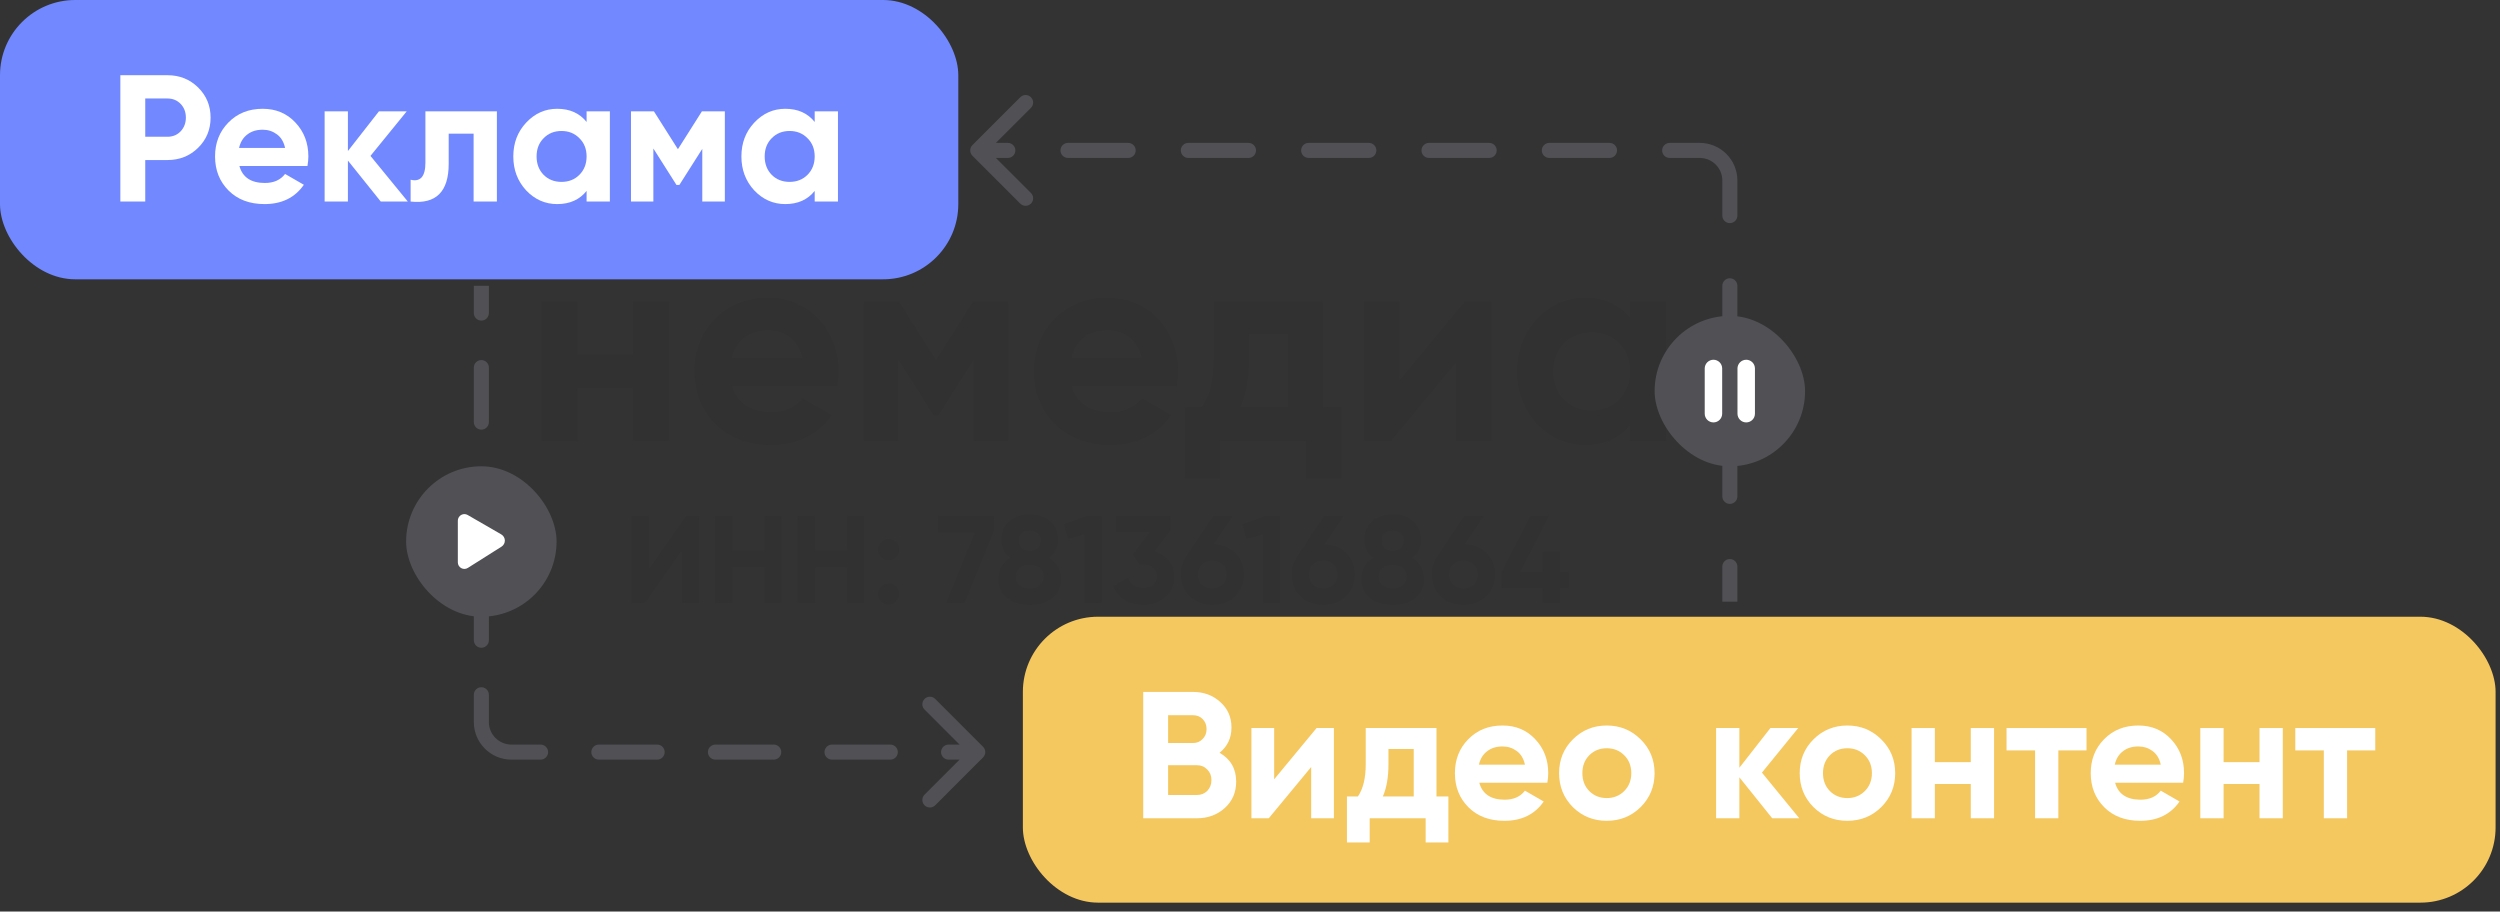 <svg width="277" height="101" viewBox="0 0 277 101" fill="none" xmlns="http://www.w3.org/2000/svg">
<rect x="0" y="0" width="277" height="101" fill="#333333" stroke="none"/>
<path d="M180.627 33.432H184.608V48.864H180.627V47.043C179.515 48.432 177.849 49.296 175.596 49.296C171.491 49.296 168.096 45.747 168.096 41.148C168.096 36.549 171.491 33 175.596 33C177.849 33 179.515 33.864 180.627 35.253V33.432ZM176.336 45.5C178.806 45.5 180.627 43.741 180.627 41.148C180.627 38.556 178.806 36.796 176.336 36.796C173.898 36.796 172.077 38.556 172.077 41.148C172.077 43.741 173.898 45.5 176.336 45.5Z" fill="black" fill-opacity="0.05"/>
<path d="M162.288 33.432H165.251V48.864H161.363V40.099L154.109 48.864H151.146V33.432H155.035V42.198L162.288 33.432Z" fill="black" fill-opacity="0.05"/>
<path d="M146.588 45.13H148.625V53H144.736V48.864H135.168V53H131.279V45.13H133.162C133.995 43.895 134.489 42.414 134.489 39.667V33.432H146.588V45.13ZM137.421 45.13H142.699V37.012H138.378V39.667C138.378 41.981 138.039 43.71 137.421 45.13Z" fill="black" fill-opacity="0.05"/>
<path d="M118.733 42.784C119.289 44.821 120.986 45.685 123.085 45.685C124.628 45.685 125.863 45.037 126.542 44.142L129.752 45.994C128.301 48.093 125.986 49.296 123.023 49.296C117.838 49.296 114.566 45.747 114.566 41.148C114.566 36.549 117.869 33 122.715 33C127.282 33 130.523 36.611 130.523 41.148C130.523 41.735 130.461 42.259 130.369 42.784H118.733ZM118.671 39.697H126.542C126.048 37.475 124.381 36.58 122.715 36.58C120.585 36.58 119.134 37.722 118.671 39.697Z" fill="black" fill-opacity="0.05"/>
<path d="M111.737 33.432V48.864H107.879V39.852L103.959 46.025H103.465L99.515 39.79V48.864H95.688V33.432H99.607L103.712 39.914L107.817 33.432H111.737Z" fill="black" fill-opacity="0.05"/>
<path d="M81.118 42.784C81.673 44.821 83.371 45.685 85.47 45.685C87.013 45.685 88.248 45.037 88.927 44.142L92.136 45.994C90.686 48.093 88.371 49.296 85.408 49.296C80.223 49.296 76.951 45.747 76.951 41.148C76.951 36.549 80.254 33 85.099 33C89.667 33 92.908 36.611 92.908 41.148C92.908 41.735 92.846 42.259 92.754 42.784H81.118ZM81.056 39.697H88.927C88.433 37.475 86.766 36.58 85.099 36.58C82.97 36.58 81.519 37.722 81.056 39.697Z" fill="black" fill-opacity="0.05"/>
<path d="M70.124 33.432H74.105V48.864H70.124V43H63.981V48.864H60V33.432H63.981V39.266H70.124V33.432Z" fill="black" fill-opacity="0.05"/>
<path d="M75.563 66.808V60.942L71.442 66.808H70V57.192H71.896V63.071L76.016 57.192H77.459V66.808H75.563Z" fill="black" fill-opacity="0.05"/>
<path d="M84.71 57.192H86.591V66.808H84.71V62.824H81.138V66.808H79.243V57.192H81.138V61.011H84.71V57.192Z" fill="black" fill-opacity="0.05"/>
<path d="M93.845 57.192H95.727V66.808H93.845V62.824H90.273V66.808H88.378V57.192H90.273V61.011H93.845V57.192Z" fill="black" fill-opacity="0.05"/>
<path d="M99.285 61.725C99.056 61.954 98.781 62.069 98.461 62.069C98.14 62.069 97.865 61.954 97.636 61.725C97.407 61.496 97.293 61.222 97.293 60.901C97.293 60.581 97.407 60.306 97.636 60.077C97.865 59.848 98.14 59.733 98.461 59.733C98.781 59.733 99.056 59.848 99.285 60.077C99.514 60.306 99.628 60.581 99.628 60.901C99.628 61.222 99.514 61.496 99.285 61.725ZM99.285 66.643C99.056 66.872 98.781 66.986 98.461 66.986C98.14 66.986 97.865 66.872 97.636 66.643C97.407 66.414 97.293 66.139 97.293 65.819C97.293 65.498 97.407 65.223 97.636 64.995C97.865 64.766 98.14 64.651 98.461 64.651C98.781 64.651 99.056 64.766 99.285 64.995C99.514 65.223 99.628 65.498 99.628 65.819C99.628 66.139 99.514 66.414 99.285 66.643Z" fill="black" fill-opacity="0.05"/>
<path d="M103.908 57.192H110.117V58.8L106.861 66.808H104.856L108.015 59.005H103.908V57.192Z" fill="black" fill-opacity="0.05"/>
<path d="M116.212 61.808C117.1 62.339 117.544 63.113 117.544 64.129C117.544 65.017 117.233 65.718 116.61 66.231C115.996 66.744 115.159 67 114.096 67C113.025 67 112.182 66.744 111.569 66.231C110.955 65.718 110.648 65.017 110.648 64.129C110.648 63.113 111.088 62.339 111.967 61.808C111.299 61.322 110.964 60.658 110.964 59.816C110.964 58.928 111.262 58.236 111.857 57.742C112.462 57.247 113.208 57 114.096 57C114.985 57 115.726 57.247 116.322 57.742C116.917 58.236 117.214 58.928 117.214 59.816C117.214 60.668 116.88 61.331 116.212 61.808ZM114.989 59.088C114.76 58.886 114.463 58.786 114.096 58.786C113.73 58.786 113.432 58.886 113.203 59.088C112.974 59.289 112.86 59.564 112.86 59.912C112.86 60.26 112.974 60.539 113.203 60.75C113.432 60.952 113.73 61.052 114.096 61.052C114.463 61.052 114.76 60.952 114.989 60.75C115.218 60.539 115.333 60.26 115.333 59.912C115.333 59.564 115.218 59.289 114.989 59.088ZM112.956 64.871C113.249 65.1 113.629 65.214 114.096 65.214C114.563 65.214 114.939 65.1 115.223 64.871C115.516 64.633 115.662 64.303 115.662 63.882C115.662 63.47 115.516 63.149 115.223 62.92C114.939 62.682 114.563 62.563 114.096 62.563C113.629 62.563 113.249 62.682 112.956 62.92C112.672 63.149 112.53 63.47 112.53 63.882C112.53 64.303 112.672 64.633 112.956 64.871Z" fill="black" fill-opacity="0.05"/>
<path d="M120.413 57.192H122.061V66.808H120.165V59.198L118.352 59.706L117.885 58.085L120.413 57.192Z" fill="black" fill-opacity="0.05"/>
<path d="M127.895 61.093C128.545 61.286 129.072 61.624 129.475 62.11C129.887 62.586 130.093 63.163 130.093 63.841C130.093 64.83 129.759 65.603 129.09 66.162C128.431 66.721 127.62 67 126.659 67C125.908 67 125.235 66.831 124.64 66.492C124.053 66.144 123.628 65.635 123.362 64.967L124.983 64.033C125.221 64.775 125.78 65.146 126.659 65.146C127.144 65.146 127.52 65.031 127.785 64.802C128.06 64.564 128.197 64.244 128.197 63.841C128.197 63.447 128.06 63.131 127.785 62.893C127.52 62.655 127.144 62.536 126.659 62.536H126.247L125.519 61.437L127.414 58.964H123.651V57.192H129.694V58.758L127.895 61.093Z" fill="black" fill-opacity="0.05"/>
<path d="M134.446 60.31C135.444 60.338 136.255 60.663 136.877 61.286C137.5 61.899 137.812 62.687 137.812 63.648C137.812 64.628 137.486 65.434 136.836 66.066C136.186 66.689 135.348 67 134.323 67C133.297 67 132.459 66.689 131.809 66.066C131.168 65.443 130.847 64.637 130.847 63.648C130.847 62.916 131.035 62.27 131.41 61.712L134.405 57.192H136.575L134.446 60.31ZM133.182 64.788C133.485 65.072 133.865 65.214 134.323 65.214C134.78 65.214 135.16 65.072 135.463 64.788C135.774 64.505 135.93 64.124 135.93 63.648C135.93 63.181 135.774 62.806 135.463 62.522C135.16 62.238 134.78 62.096 134.323 62.096C133.865 62.096 133.485 62.238 133.182 62.522C132.88 62.797 132.729 63.172 132.729 63.648C132.729 64.124 132.88 64.505 133.182 64.788Z" fill="black" fill-opacity="0.05"/>
<path d="M140.185 57.192H141.834V66.808H139.938V59.198L138.125 59.706L137.658 58.085L140.185 57.192Z" fill="black" fill-opacity="0.05"/>
<path d="M146.734 60.31C147.732 60.338 148.542 60.663 149.165 61.286C149.788 61.899 150.099 62.687 150.099 63.648C150.099 64.628 149.774 65.434 149.124 66.066C148.474 66.689 147.636 67 146.61 67C145.584 67 144.746 66.689 144.096 66.066C143.455 65.443 143.135 64.637 143.135 63.648C143.135 62.916 143.322 62.27 143.698 61.712L146.692 57.192H148.863L146.734 60.31ZM145.47 64.788C145.772 65.072 146.152 65.214 146.61 65.214C147.068 65.214 147.448 65.072 147.75 64.788C148.061 64.505 148.217 64.124 148.217 63.648C148.217 63.181 148.061 62.806 147.75 62.522C147.448 62.238 147.068 62.096 146.61 62.096C146.152 62.096 145.772 62.238 145.47 62.522C145.168 62.797 145.017 63.172 145.017 63.648C145.017 64.124 145.168 64.505 145.47 64.788Z" fill="black" fill-opacity="0.05"/>
<path d="M156.428 61.808C157.316 62.339 157.76 63.113 157.76 64.129C157.76 65.017 157.449 65.718 156.826 66.231C156.213 66.744 155.375 67 154.312 67C153.241 67 152.398 66.744 151.785 66.231C151.171 65.718 150.865 65.017 150.865 64.129C150.865 63.113 151.304 62.339 152.183 61.808C151.515 61.322 151.181 60.658 151.181 59.816C151.181 58.928 151.478 58.236 152.073 57.742C152.678 57.247 153.424 57 154.312 57C155.201 57 155.942 57.247 156.538 57.742C157.133 58.236 157.431 58.928 157.431 59.816C157.431 60.668 157.096 61.331 156.428 61.808ZM155.205 59.088C154.976 58.886 154.679 58.786 154.312 58.786C153.946 58.786 153.648 58.886 153.42 59.088C153.191 59.289 153.076 59.564 153.076 59.912C153.076 60.26 153.191 60.539 153.42 60.75C153.648 60.952 153.946 61.052 154.312 61.052C154.679 61.052 154.976 60.952 155.205 60.75C155.434 60.539 155.549 60.26 155.549 59.912C155.549 59.564 155.434 59.289 155.205 59.088ZM153.172 64.871C153.465 65.1 153.845 65.214 154.312 65.214C154.779 65.214 155.155 65.1 155.439 64.871C155.732 64.633 155.878 64.303 155.878 63.882C155.878 63.47 155.732 63.149 155.439 62.92C155.155 62.682 154.779 62.563 154.312 62.563C153.845 62.563 153.465 62.682 153.172 62.92C152.888 63.149 152.746 63.47 152.746 63.882C152.746 64.303 152.888 64.633 153.172 64.871Z" fill="black" fill-opacity="0.05"/>
<path d="M162.267 60.31C163.266 60.338 164.076 60.663 164.699 61.286C165.321 61.899 165.633 62.687 165.633 63.648C165.633 64.628 165.308 65.434 164.658 66.066C164.007 66.689 163.169 67 162.144 67C161.118 67 160.28 66.689 159.63 66.066C158.989 65.443 158.669 64.637 158.669 63.648C158.669 62.916 158.856 62.27 159.232 61.712L162.226 57.192H164.397L162.267 60.31ZM161.004 64.788C161.306 65.072 161.686 65.214 162.144 65.214C162.602 65.214 162.982 65.072 163.284 64.788C163.595 64.505 163.751 64.124 163.751 63.648C163.751 63.181 163.595 62.806 163.284 62.522C162.982 62.238 162.602 62.096 162.144 62.096C161.686 62.096 161.306 62.238 161.004 62.522C160.701 62.797 160.55 63.172 160.55 63.648C160.55 64.124 160.701 64.505 161.004 64.788Z" fill="black" fill-opacity="0.05"/>
<path d="M173.854 63.415V65.173H172.824V66.808H170.914V65.173H166.368V63.415L169.568 57.192H171.601L168.414 63.415H170.914V61.135H172.824V63.415H173.854Z" fill="black" fill-opacity="0.05"/>
<rect x="113.334" y="68.333" width="163.177" height="31.68" rx="8.333" fill="#F5C75F"/>
<path d="M135.128 83.406C136.355 84.113 136.968 85.18 136.968 86.606C136.968 87.793 136.548 88.766 135.708 89.526C134.868 90.286 133.835 90.666 132.608 90.666H126.668V76.666H132.188C133.388 76.666 134.395 77.04 135.208 77.786C136.035 78.52 136.448 79.46 136.448 80.606C136.448 81.766 136.008 82.7 135.128 83.406ZM132.188 79.246H129.428V82.326H132.188C132.615 82.326 132.968 82.18 133.248 81.886C133.541 81.593 133.688 81.226 133.688 80.786C133.688 80.346 133.548 79.98 133.268 79.686C132.988 79.393 132.628 79.246 132.188 79.246ZM132.608 88.086C133.075 88.086 133.461 87.933 133.768 87.626C134.075 87.306 134.228 86.906 134.228 86.426C134.228 85.96 134.075 85.573 133.768 85.266C133.461 84.946 133.075 84.786 132.608 84.786H129.428V88.086H132.608Z" fill="white"/>
<path d="M145.877 80.666H147.797V90.666H145.277V84.986L140.577 90.666H138.657V80.666H141.177V86.346L145.877 80.666Z" fill="white"/>
<path d="M159.161 88.246H160.481V93.346H157.961V90.666H151.761V93.346H149.241V88.246H150.461C151.035 87.393 151.321 86.213 151.321 84.706V80.666H159.161V88.246ZM153.221 88.246H156.641V82.986H153.841V84.706C153.841 86.12 153.635 87.299 153.221 88.246Z" fill="white"/>
<path d="M163.904 86.726C164.25 87.98 165.19 88.606 166.724 88.606C167.71 88.606 168.457 88.273 168.964 87.606L171.044 88.806C170.057 90.233 168.604 90.946 166.684 90.946C165.03 90.946 163.704 90.446 162.704 89.446C161.704 88.446 161.204 87.186 161.204 85.666C161.204 84.16 161.697 82.906 162.684 81.906C163.67 80.893 164.937 80.386 166.484 80.386C167.95 80.386 169.157 80.893 170.104 81.906C171.064 82.92 171.544 84.173 171.544 85.666C171.544 85.999 171.51 86.353 171.444 86.726H163.904ZM163.864 84.726H168.964C168.817 84.046 168.51 83.54 168.044 83.206C167.59 82.873 167.07 82.706 166.484 82.706C165.79 82.706 165.217 82.886 164.764 83.246C164.31 83.593 164.01 84.086 163.864 84.726Z" fill="white"/>
<path d="M181.787 89.426C180.76 90.439 179.507 90.946 178.027 90.946C176.547 90.946 175.293 90.439 174.267 89.426C173.253 88.4 172.747 87.146 172.747 85.666C172.747 84.186 173.253 82.94 174.267 81.926C175.293 80.9 176.547 80.386 178.027 80.386C179.507 80.386 180.76 80.9 181.787 81.926C182.813 82.94 183.327 84.186 183.327 85.666C183.327 87.146 182.813 88.4 181.787 89.426ZM176.087 87.646C176.607 88.166 177.253 88.426 178.027 88.426C178.8 88.426 179.447 88.166 179.967 87.646C180.487 87.126 180.747 86.466 180.747 85.666C180.747 84.866 180.487 84.206 179.967 83.686C179.447 83.166 178.8 82.906 178.027 82.906C177.253 82.906 176.607 83.166 176.087 83.686C175.58 84.206 175.327 84.866 175.327 85.666C175.327 86.466 175.58 87.126 176.087 87.646Z" fill="white"/>
<path d="M199.362 90.666H196.362L192.722 86.126V90.666H190.142V80.666H192.722V85.066L196.162 80.666H199.242L195.222 85.606L199.362 90.666Z" fill="white"/>
<path d="M208.447 89.426C207.42 90.439 206.167 90.946 204.687 90.946C203.207 90.946 201.954 90.439 200.927 89.426C199.914 88.4 199.407 87.146 199.407 85.666C199.407 84.186 199.914 82.94 200.927 81.926C201.954 80.9 203.207 80.386 204.687 80.386C206.167 80.386 207.42 80.9 208.447 81.926C209.474 82.94 209.987 84.186 209.987 85.666C209.987 87.146 209.474 88.4 208.447 89.426ZM202.747 87.646C203.267 88.166 203.914 88.426 204.687 88.426C205.46 88.426 206.107 88.166 206.627 87.646C207.147 87.126 207.407 86.466 207.407 85.666C207.407 84.866 207.147 84.206 206.627 83.686C206.107 83.166 205.46 82.906 204.687 82.906C203.914 82.906 203.267 83.166 202.747 83.686C202.24 84.206 201.987 84.866 201.987 85.666C201.987 86.466 202.24 87.126 202.747 87.646Z" fill="white"/>
<path d="M218.362 80.666H220.942V90.666H218.362V86.866H214.382V90.666H211.802V80.666H214.382V84.446H218.362V80.666Z" fill="white"/>
<path d="M231.186 80.666V83.146H228.066V90.666H225.486V83.146H222.326V80.666H231.186Z" fill="white"/>
<path d="M234.353 86.726C234.7 87.98 235.64 88.606 237.173 88.606C238.16 88.606 238.906 88.273 239.413 87.606L241.493 88.806C240.506 90.233 239.053 90.946 237.133 90.946C235.48 90.946 234.153 90.446 233.153 89.446C232.153 88.446 231.653 87.186 231.653 85.666C231.653 84.16 232.146 82.906 233.133 81.906C234.12 80.893 235.386 80.386 236.933 80.386C238.4 80.386 239.606 80.893 240.553 81.906C241.513 82.92 241.993 84.173 241.993 85.666C241.993 85.999 241.96 86.353 241.893 86.726H234.353ZM234.313 84.726H239.413C239.266 84.046 238.96 83.54 238.493 83.206C238.04 82.873 237.52 82.706 236.933 82.706C236.24 82.706 235.666 82.886 235.213 83.246C234.76 83.593 234.46 84.086 234.313 84.726Z" fill="white"/>
<path d="M250.354 80.666H252.934V90.666H250.354V86.866H246.374V90.666H243.794V80.666H246.374V84.446H250.354V80.666Z" fill="white"/>
<path d="M263.178 80.666V83.146H260.058V90.666H257.478V83.146H254.318V80.666H263.178Z" fill="white"/>
<path d="M108.923 83.923C109.249 83.597 109.249 83.07 108.923 82.744L103.62 77.441C103.295 77.115 102.767 77.115 102.441 77.441C102.116 77.766 102.116 78.294 102.441 78.619L107.155 83.333L102.441 88.047C102.116 88.373 102.116 88.9 102.441 89.226C102.767 89.551 103.295 89.551 103.62 89.226L108.923 83.923ZM52.501 34.688C52.501 35.148 52.874 35.521 53.334 35.521C53.794 35.521 54.167 35.148 54.167 34.688H52.501ZM54.167 40.729C54.167 40.269 53.794 39.896 53.334 39.896C52.874 39.896 52.501 40.269 52.501 40.729H54.167ZM52.501 46.771C52.501 47.231 52.874 47.604 53.334 47.604C53.794 47.604 54.167 47.231 54.167 46.771H52.501ZM54.167 52.813C54.167 52.352 53.794 51.979 53.334 51.979C52.874 51.979 52.501 52.352 52.501 52.813H54.167ZM52.501 58.854C52.501 59.315 52.874 59.688 53.334 59.688C53.794 59.688 54.167 59.315 54.167 58.854H52.501ZM54.167 64.896C54.167 64.436 53.794 64.063 53.334 64.063C52.874 64.063 52.501 64.436 52.501 64.896H54.167ZM52.501 70.938C52.501 71.398 52.874 71.771 53.334 71.771C53.794 71.771 54.167 71.398 54.167 70.938H52.501ZM54.167 76.979C54.167 76.519 53.794 76.146 53.334 76.146C52.874 76.146 52.501 76.519 52.501 76.979H54.167ZM59.897 84.167C60.357 84.167 60.73 83.794 60.73 83.333C60.73 82.873 60.357 82.5 59.897 82.5V84.167ZM66.355 82.5C65.895 82.5 65.522 82.873 65.522 83.333C65.522 83.794 65.895 84.167 66.355 84.167V82.5ZM72.813 84.167C73.273 84.167 73.647 83.794 73.647 83.333C73.647 82.873 73.273 82.5 72.813 82.5V84.167ZM79.272 82.5C78.811 82.5 78.438 82.873 78.438 83.333C78.438 83.794 78.811 84.167 79.272 84.167V82.5ZM85.73 84.167C86.19 84.167 86.563 83.794 86.563 83.333C86.563 82.873 86.19 82.5 85.73 82.5V84.167ZM92.188 82.5C91.728 82.5 91.355 82.873 91.355 83.333C91.355 83.794 91.728 84.167 92.188 84.167V82.5ZM98.647 84.167C99.107 84.167 99.48 83.794 99.48 83.333C99.48 82.873 99.107 82.5 98.647 82.5V84.167ZM105.105 82.5C104.645 82.5 104.271 82.873 104.271 83.333C104.271 83.794 104.645 84.167 105.105 84.167V82.5ZM52.501 31.667V34.688H54.167V31.667H52.501ZM52.501 40.729V46.771H54.167V40.729H52.501ZM52.501 52.813V58.854H54.167V52.813H52.501ZM52.501 64.896V70.938H54.167V64.896H52.501ZM52.501 76.979V80H54.167V76.979H52.501ZM52.501 80C52.501 82.301 54.366 84.167 56.667 84.167V82.5C55.287 82.5 54.167 81.381 54.167 80H52.501ZM56.667 84.167H59.897V82.5H56.667V84.167ZM66.355 84.167H72.813V82.5H66.355V84.167ZM79.272 84.167H85.73V82.5H79.272V84.167ZM92.188 84.167H98.647V82.5H92.188V84.167ZM105.105 84.167H108.334V82.5H105.105V84.167Z" fill="#515155"/>
<rect x="183.334" y="35" width="16.667" height="16.667" rx="8.333" fill="#515155"/>
<g clip-path="url(#clip0_1308_191330)">
<path d="M190.817 45.837C190.817 46.094 190.715 46.34 190.534 46.521C190.353 46.703 190.107 46.804 189.85 46.804C189.594 46.804 189.348 46.703 189.166 46.521C188.985 46.34 188.883 46.094 188.883 45.837V40.827C188.883 40.571 188.985 40.325 189.166 40.143C189.348 39.962 189.594 39.86 189.85 39.86C190.107 39.86 190.353 39.962 190.534 40.143C190.715 40.325 190.817 40.571 190.817 40.827V45.837ZM194.447 45.837C194.447 46.094 194.346 46.34 194.164 46.521C193.983 46.703 193.737 46.804 193.48 46.804C193.224 46.804 192.978 46.703 192.796 46.521C192.615 46.34 192.513 46.094 192.513 45.837V40.827C192.513 40.571 192.615 40.325 192.796 40.143C192.978 39.962 193.224 39.86 193.48 39.86C193.737 39.86 193.983 39.962 194.164 40.143C194.346 40.325 194.447 40.571 194.447 40.827V45.837Z" fill="white"/>
</g>
<rect width="106.18" height="30.947" rx="8.333" fill="#7188FE"/>
<path d="M18.554 8.333C19.901 8.333 21.034 8.787 21.954 9.693C22.874 10.6 23.334 11.713 23.334 13.033C23.334 14.353 22.874 15.467 21.954 16.373C21.034 17.28 19.901 17.733 18.554 17.733H16.094V22.333H13.334V8.333H18.554ZM18.554 15.153C19.141 15.153 19.627 14.953 20.014 14.553C20.401 14.14 20.594 13.633 20.594 13.033C20.594 12.42 20.401 11.913 20.014 11.513C19.627 11.113 19.141 10.913 18.554 10.913H16.094V15.153H18.554Z" fill="white"/>
<path d="M26.527 18.393C26.873 19.646 27.814 20.273 29.347 20.273C30.334 20.273 31.08 19.94 31.587 19.273L33.667 20.473C32.68 21.9 31.227 22.613 29.307 22.613C27.654 22.613 26.327 22.113 25.327 21.113C24.327 20.113 23.827 18.853 23.827 17.333C23.827 15.827 24.32 14.573 25.307 13.573C26.294 12.56 27.56 12.053 29.107 12.053C30.573 12.053 31.78 12.56 32.727 13.573C33.687 14.587 34.167 15.84 34.167 17.333C34.167 17.666 34.133 18.02 34.067 18.393H26.527ZM26.487 16.393H31.587C31.44 15.713 31.134 15.207 30.667 14.873C30.213 14.54 29.694 14.373 29.107 14.373C28.413 14.373 27.84 14.553 27.387 14.913C26.933 15.26 26.634 15.753 26.487 16.393Z" fill="white"/>
<path d="M45.188 22.333H42.188L38.548 17.793V22.333H35.968V12.333H38.548V16.733L41.988 12.333H45.068L41.048 17.273L45.188 22.333Z" fill="white"/>
<path d="M55.056 12.333V22.333H52.476V14.813H49.716V18.153C49.716 21.247 48.309 22.64 45.496 22.333V19.913C46.029 20.047 46.436 19.96 46.716 19.653C46.996 19.333 47.136 18.787 47.136 18.013V12.333H55.056Z" fill="white"/>
<path d="M64.994 12.333H67.574V22.333H64.994V21.153C64.22 22.127 63.134 22.613 61.734 22.613C60.4 22.613 59.254 22.107 58.294 21.093C57.347 20.067 56.874 18.813 56.874 17.333C56.874 15.853 57.347 14.607 58.294 13.593C59.254 12.567 60.4 12.053 61.734 12.053C63.134 12.053 64.22 12.54 64.994 13.513V12.333ZM60.234 19.373C60.754 19.893 61.414 20.153 62.214 20.153C63.014 20.153 63.674 19.893 64.194 19.373C64.727 18.84 64.994 18.16 64.994 17.333C64.994 16.506 64.727 15.833 64.194 15.313C63.674 14.78 63.014 14.513 62.214 14.513C61.414 14.513 60.754 14.78 60.234 15.313C59.714 15.833 59.454 16.506 59.454 17.333C59.454 18.16 59.714 18.84 60.234 19.373Z" fill="white"/>
<path d="M80.313 12.333V22.333H77.813V16.493L75.273 20.493H74.953L72.393 16.453V22.333H69.913V12.333H72.453L75.113 16.533L77.773 12.333H80.313Z" fill="white"/>
<path d="M90.267 12.333H92.847V22.333H90.267V21.153C89.494 22.127 88.407 22.613 87.007 22.613C85.674 22.613 84.527 22.107 83.567 21.093C82.62 20.067 82.147 18.813 82.147 17.333C82.147 15.853 82.62 14.607 83.567 13.593C84.527 12.567 85.674 12.053 87.007 12.053C88.407 12.053 89.494 12.54 90.267 13.513V12.333ZM85.507 19.373C86.027 19.893 86.687 20.153 87.487 20.153C88.287 20.153 88.947 19.893 89.467 19.373C90 18.84 90.267 18.16 90.267 17.333C90.267 16.506 90 15.833 89.467 15.313C88.947 14.78 88.287 14.513 87.487 14.513C86.687 14.513 86.027 14.78 85.507 15.313C84.987 15.833 84.727 16.506 84.727 17.333C84.727 18.16 84.987 18.84 85.507 19.373Z" fill="white"/>
<path d="M107.745 16.077C107.419 16.402 107.419 16.93 107.745 17.256L113.048 22.559C113.373 22.884 113.901 22.884 114.227 22.559C114.552 22.233 114.552 21.706 114.227 21.38L109.512 16.666L114.227 11.952C114.552 11.627 114.552 11.099 114.227 10.774C113.901 10.448 113.373 10.448 113.048 10.774L107.745 16.077ZM188.334 16.666L188.334 17.5L188.334 16.666ZM191.667 20L190.834 20L191.667 20ZM192.501 62.777C192.501 62.317 192.128 61.944 191.667 61.944C191.207 61.944 190.834 62.317 190.834 62.777L192.501 62.777ZM190.834 54.999C190.834 55.46 191.207 55.833 191.667 55.833C192.128 55.833 192.501 55.46 192.501 54.999L190.834 54.999ZM192.501 47.222C192.501 46.761 192.128 46.388 191.667 46.388C191.207 46.388 190.834 46.761 190.834 47.222L192.501 47.222ZM190.834 39.444C190.834 39.904 191.207 40.277 191.667 40.277C192.128 40.277 192.501 39.904 192.501 39.444L190.834 39.444ZM192.501 31.666C192.501 31.206 192.128 30.833 191.667 30.833C191.207 30.833 190.834 31.206 190.834 31.666L192.501 31.666ZM190.834 23.889C190.834 24.349 191.207 24.722 191.667 24.722C192.128 24.722 192.501 24.349 192.501 23.889L190.834 23.889ZM185.001 15.833C184.54 15.833 184.167 16.206 184.167 16.666C184.167 17.127 184.54 17.5 185.001 17.5L185.001 15.833ZM178.334 17.5C178.794 17.5 179.167 17.127 179.167 16.666C179.167 16.206 178.794 15.833 178.334 15.833L178.334 17.5ZM171.667 15.833C171.207 15.833 170.834 16.206 170.834 16.666C170.834 17.127 171.207 17.5 171.667 17.5L171.667 15.833ZM165.001 17.5C165.461 17.5 165.834 17.127 165.834 16.666C165.834 16.206 165.461 15.833 165.001 15.833L165.001 17.5ZM158.334 15.833C157.874 15.833 157.501 16.206 157.501 16.666C157.501 17.127 157.874 17.5 158.334 17.5L158.334 15.833ZM151.667 17.5C152.128 17.5 152.501 17.127 152.501 16.666C152.501 16.206 152.128 15.833 151.667 15.833L151.667 17.5ZM145.001 15.833C144.54 15.833 144.167 16.206 144.167 16.666C144.167 17.127 144.54 17.5 145.001 17.5L145.001 15.833ZM138.334 17.5C138.794 17.5 139.167 17.127 139.167 16.666C139.167 16.206 138.794 15.833 138.334 15.833L138.334 17.5ZM131.667 15.833C131.207 15.833 130.834 16.206 130.834 16.666C130.834 17.127 131.207 17.5 131.667 17.5L131.667 15.833ZM125.001 17.5C125.461 17.5 125.834 17.127 125.834 16.666C125.834 16.206 125.461 15.833 125.001 15.833L125.001 17.5ZM118.334 15.833C117.874 15.833 117.501 16.206 117.501 16.666C117.501 17.127 117.874 17.5 118.334 17.5L118.334 15.833ZM111.667 17.5C112.128 17.5 112.501 17.127 112.501 16.666C112.501 16.206 112.128 15.833 111.667 15.833L111.667 17.5ZM192.501 66.666L192.501 62.777L190.834 62.777L190.834 66.666L192.501 66.666ZM192.501 54.999L192.501 47.222L190.834 47.222L190.834 54.999L192.501 54.999ZM192.501 39.444L192.501 31.666L190.834 31.666L190.834 39.444L192.501 39.444ZM192.501 23.889L192.501 20L190.834 20L190.834 23.889L192.501 23.889ZM192.501 20C192.501 17.698 190.635 15.833 188.334 15.833L188.334 17.5C189.715 17.5 190.834 18.619 190.834 20L192.501 20ZM188.334 15.833L185.001 15.833L185.001 17.5L188.334 17.5L188.334 15.833ZM178.334 15.833L171.667 15.833L171.667 17.5L178.334 17.5L178.334 15.833ZM165.001 15.833L158.334 15.833L158.334 17.5L165.001 17.5L165.001 15.833ZM151.667 15.833L145.001 15.833L145.001 17.5L151.667 17.5L151.667 15.833ZM138.334 15.833L131.667 15.833L131.667 17.5L138.334 17.5L138.334 15.833ZM125.001 15.833L118.334 15.833L118.334 17.5L125.001 17.5L125.001 15.833ZM111.667 15.833L108.334 15.833L108.334 17.5L111.667 17.5L111.667 15.833Z" fill="#515155"/>
<rect x="45" y="51.666" width="16.667" height="16.667" rx="8.333" fill="#515155"/>
<g clip-path="url(#clip1_1308_191330)">
<path d="M55.54 59.211L51.814 57.058C51.707 56.995 51.586 56.962 51.462 56.961C51.267 56.961 51.081 57.038 50.943 57.175C50.806 57.313 50.728 57.5 50.728 57.694V62.314C50.728 62.444 50.763 62.57 50.829 62.681C50.894 62.793 50.989 62.884 51.102 62.947C51.215 63.009 51.342 63.04 51.471 63.037C51.6 63.033 51.726 62.995 51.835 62.926L55.566 60.57C55.682 60.497 55.777 60.396 55.842 60.275C55.907 60.155 55.94 60.02 55.938 59.883C55.935 59.746 55.897 59.612 55.827 59.495C55.757 59.377 55.658 59.279 55.54 59.211Z" fill="white"/>
</g>
<defs>
<clipPath id="clip0_1308_191330">
<rect width="6.944" height="6.944" fill="white" transform="translate(188.195 39.861)"/>
</clipPath>
<clipPath id="clip1_1308_191330">
<rect width="6.944" height="6.944" fill="white" transform="translate(49.861 56.527)"/>
</clipPath>
</defs>
</svg>
